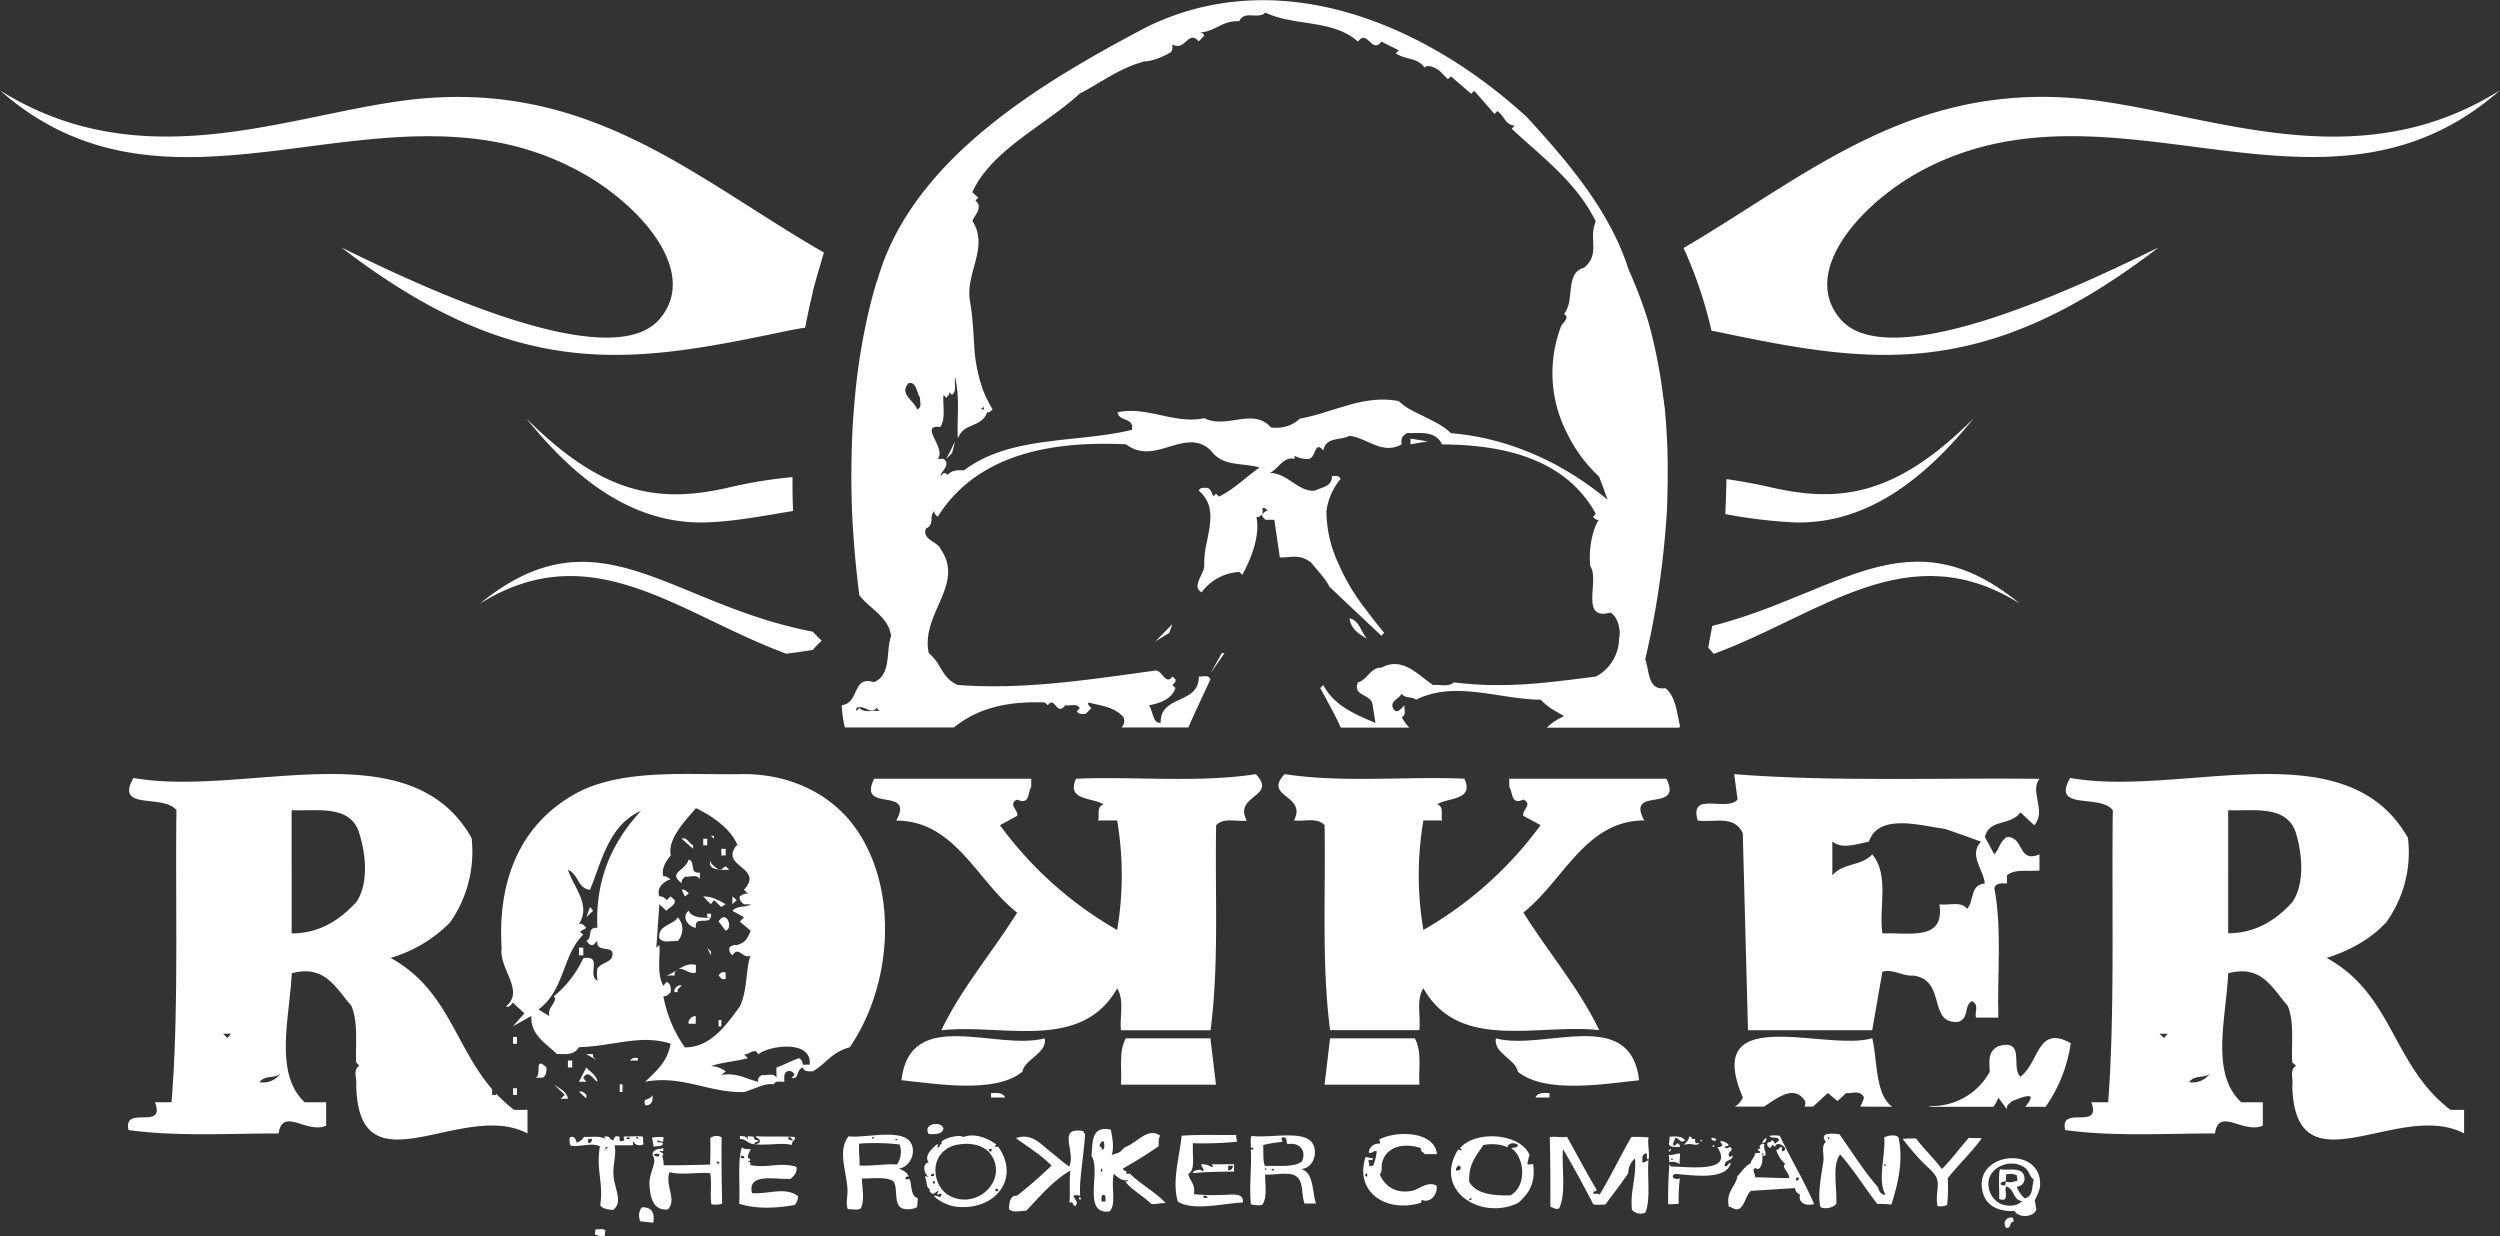 <?xml version="1.0" encoding="UTF-8"?> <svg xmlns="http://www.w3.org/2000/svg" id="Ebene_1" data-name="Ebene 1" viewBox="0 0 656.78 324.75"><rect x="0" y="0" width="656.78" height="324.75" fill="#333333" stroke="none"/><title>rokkerweiss</title><path d="M319.32,309c-6.61-10.89-18.7-16.53-31.76-16.2-13.86.24-31.19-1.57-43.36,5.24C228.88,306.66,224,322.22,225,338.38c-.73,5.76,6.21,11.24,1.13,15.47,1,.28,1.29-.52,1.85-1l3,2.78-3,3.42,4.84-2.74c-.32,5,3.95,7.29,6.69,10,2.09,0,4.51.44,5.8-1.78,9.11-.27,16.12-3.46,24.1-.93-.88,4.72-3.46,6.9-6.69,10,9.84-1.81,16.77,3,26,2.7,2.66-.76,5.8-2.5,7.74-2,.48-1,1.77-.69,2.82-.69,0-1-.24-2.3.8-2.74a1.43,1.43,0,0,1,1.86.93l-.73.77c2,.52,1.05-2,2.91-2.71.32,1.25,1.85,1,2.66,1,3.54-2.05,4.83-5,9.67-6.29C327.06,349.1,329.32,325.32,319.32,309Zm-69.16,24.18c-2.9-.28-1.13,2.7-2.9,3.42.48.53,1,1.3,1.77,1.09l1.13-1.09c-.56,3.59,5.32.53,3.71,4.56-1,1.25-2.66,1.25-3.71,2.7a8.65,8.65,0,0,0,.08,3.22c-3-1.44,1.53-6.81-3.78-5.92a28.46,28.46,0,0,1-7.74,10c1.28,1.28-1.94,3-1.13,5.23l-2.9-1.77c6.92-5.12,6.28-14.39,11.77-19.67l-.89-.76,1.69-1c-.57-.44-.8-1.25-1.94-1.05,3.22-5-1.29-9.39-2.9-14.22,2.9,1.24,2.42,4.83,5.8,5.27,3-7.17,4.84-17,13.39-20.75C253.54,311.17,249.6,321.17,250.16,333.18Zm17.33,17.94c.81.2,1.29-.45,1.93-1.05,0-.61.25-2.23-1.12-2.67l-.81,1c-1.85-3.26-.72-8.18-1.05-10.68l-.8.69.8-11.41,1.86,1.7c.8-1,2.5-1.53,2.17-2.79l-1.05-1-1.12,1a1.94,1.94,0,0,0-1.86-1c-.8-2.18,1.05-3.91,3-4.52-.64-.16-1.12-1-1.93-.68-.72-2.26,1.05-4.51,1.93-5.56-.88-4.2,3.47-8.76,6.62-12.42,4.11,1.94,9.42,5.56,11,10-.17-.11-.17-.19-.33-.23-4.59,5.72,7.42,5.72,1.94,11.68l1,1a2.9,2.9,0,0,0-2.1.77c-.24,1,.48,1.53,1.13,2.05h1.77c-1.29.92-3.46.17-4.83,1.7l3.06,1.72-1.13,1.1,2.9,2.46c-1.12,2.21-1.29,3-3.71,3.74a2,2,0,0,0-1.93.69,2.14,2.14,0,0,0,.81,2c1.69-2.71,2.74,1.24,4.83,0-1.29,2.49-.8,9.22-2.9,13.45-3.55,4.8-7.58,10.72-14.43,10.72A34.27,34.27,0,0,1,267.49,351.12Zm38.45,18h-1.85a1.69,1.69,0,0,0-1-1.7c-1.86.65-3.79,1.7-5.89,2.46v2.71c-.56-1.46-2.66-.49-3.78-.77-.49.28-1.3.77-1,1.81-3.06-.72-5.65-2.5-9.67-1.81l1.13-.93a6.87,6.87,0,0,0-3.88-1.4c2.59-.93,6.61-1.26,9.68-2.07l-1-1c1.29.24,2.91-2.05,3.71,0C295.06,364.14,306.58,362.4,305.94,369.09Z" transform="translate(-93.22 -89.42)" style="fill:#fff"></path><rect x="152.11" y="248.96" width="1.13" height="2.02" style="fill:#fff"></rect><polygon points="154.04 240.97 155.81 239.25 155.01 238.28 154.04 240.97" style="fill:#fff"></polygon><path d="M269.65,336.67l.34,0c.22,0,.45,0,.66-.05a4.37,4.37,0,0,1,.63,0,4.6,4.6,0,0,0,0-6.21,3.59,3.59,0,0,1-1.3,1.23c-1.23.76-2.81,1.31-3.37,2.64a3,3,0,0,0-.17,1.62C267.16,336.93,268.42,336.8,269.65,336.67Z" transform="translate(-93.22 -89.42)" style="fill:#fff"></path><path d="M280.79,325.88l1.93,1.82h0l1.13-.73a20.24,20.24,0,0,0-2.77-1.43,8.15,8.15,0,0,0-3.12-.62l2,2.05Z" transform="translate(-93.22 -89.42)" style="fill:#fff"></path><path d="M223.56,376.75v.32h-1.05v-1.49c-9.83-11.44-11.69-26.32-26.68-34.5a36.15,36.15,0,0,0,15.64-9.35,32.26,32.26,0,0,0,5.64-22.16c-16.29-28.91-59.49-10.58-88.83-15.77-5,8.75,7.9,4.08,11.29,8.47-.32,25.35.64,53.07-1.29,76.73h-4.35c2.9,7.58-8.47.57-6.94,7.3,12.58,1.74,26.36.89,39.42.89,1.05-7.06,7.49.24,12.49-2.06V379h-5.64c-8.06-7.57-4-21.92-3.39-33.89,8.71-2.34,11.53,3.83,15.65,8.54,1.93,4.32,1,11.05,1.28,14.88l.81.88c-1.77,1.13-.56,3.47-.81,5.16.65,28.65,28,3.58,45,12.62V381h-3.54A48.83,48.83,0,0,1,223.56,376.75ZM153,362.12,151.81,361h2.1Zm8.38,11.6c1.53-2,4-.84,5.56-2.29A5.63,5.63,0,0,1,161.41,373.72Zm25.39-47.27c-4.83,5.28-10.31,8.19-16.93,8.19V302.27c6.62.28,15.48-1.54,17.74,6C189.3,313.59,190.19,321.5,186.8,326.45Z" transform="translate(-93.22 -89.42)" style="fill:#fff"></path><rect x="134.77" y="272.41" width="1.05" height="1.81" style="fill:#fff"></rect><polygon points="134.77 286.16 134.77 287.65 135.82 287.65 135.82 287.33 135.82 285.91 134.77 285.91 134.77 286.16" style="fill:#fff"></polygon><path d="M233.88,372.56h1.85c1.05-.49,1.05-1.7,1.05-2.71C233.31,366.59,235.73,372.07,233.88,372.56Z" transform="translate(-93.22 -89.42)" style="fill:#fff"></path><path d="M238.72,374.29l2.89,2.78-1.12,1h1.93C242.18,376.11,240,375.33,238.72,374.29Z" transform="translate(-93.22 -89.42)" style="fill:#fff"></path><rect x="149.2" y="278.62" width="1.13" height="1.81" style="fill:#fff"></rect><path d="M245.32,373.6h1.94l-.81-1c1.29-2.5,2.9.76,3.71,1,0-1.53-2.42-3.06-2.9-3.75Z" transform="translate(-93.22 -89.42)" style="fill:#fff"></path><path d="M247.26,378v-1c-.57-.48-.8-1-1.94-.77Z" transform="translate(-93.22 -89.42)" style="fill:#fff"></path><path d="M247.26,366.34l2.9,1.7c-.56-.44-1.29-.65-1.13-1.7Z" transform="translate(-93.22 -89.42)" style="fill:#fff"></path><rect x="162.82" y="284.87" width="0.73" height="2.01" style="fill:#fff"></rect><path d="M260.8,367.39a2,2,0,0,0-2.1.65h2.1Z" transform="translate(-93.22 -89.42)" style="fill:#fff"></path><path d="M262.73,379.77h.73c1.37-.53,1.21-1.74,1.21-2.7C263.78,378.8,261.93,377.59,262.73,379.77Z" transform="translate(-93.22 -89.42)" style="fill:#fff"></path><rect x="184.75" y="220.35" width="1.05" height="1.73" style="fill:#fff"></rect><path d="M272.33,321.5c-.24-1.1.56-1.26.8-1.78,1.37.2,3.15-.77,3.95.68v-1.73c-2.9.28-1-2.66-2.9-3.46C273.13,318.46,268.54,318.46,272.33,321.5Z" transform="translate(-93.22 -89.42)" style="fill:#fff"></path><path d="M275.31,311.5c-1.13-.49-1.61-2.34-3-1.73l3,2.65Z" transform="translate(-93.22 -89.42)" style="fill:#fff"></path><path d="M281.92,317.87c-.89-.93-2.42-1.46-1.94-2.66C279.18,317.05,280.39,317.62,281.92,317.87Z" transform="translate(-93.22 -89.42)" style="fill:#fff"></path><path d="M282.64,317.91a4.35,4.35,0,0,0-.72,0l.08,0A.79.79,0,0,0,282.64,317.91Z" transform="translate(-93.22 -89.42)" style="fill:#fff"></path><polygon points="187.57 219.58 186.77 219.58 187.57 220.35 187.57 219.58" style="fill:#fff"></polygon><path d="M284.82,317.91l-1-.93a14.1,14.1,0,0,1-1.22.93C283.37,318,284.18,317.91,284.82,317.91Z" transform="translate(-93.22 -89.42)" style="fill:#fff"></path><path d="M274.18,328.67c-2.09,1.56-.16,4.23,1.86,4.51-.49-3.31,3.3-.72,3.94-2.79C278.86,330.68,274.75,330.68,274.18,328.67Z" transform="translate(-93.22 -89.42)" style="fill:#fff"></path><polygon points="192.41 235.5 192.41 237.55 193.54 236.46 192.41 235.5" style="fill:#fff"></polygon><polygon points="186.77 250.98 186.77 250.01 185.8 248.96 186.77 250.98" style="fill:#fff"></polygon><rect x="189.51" y="223" width="1.13" height="1.74" style="fill:#fff"></rect><path d="M279,329.47v.92h1a3.47,3.47,0,0,0,0-.92Z" transform="translate(-93.22 -89.42)" style="fill:#fff"></path><path d="M282,331.49l1.86,2.46C286,333.18,284,328.19,282,331.49Z" transform="translate(-93.22 -89.42)" style="fill:#fff"></path><path d="M272.33,323.18l.8,1.74,1.05-.77C273.7,323.67,273.13,322.94,272.33,323.18Z" transform="translate(-93.22 -89.42)" style="fill:#fff"></path><path d="M268.3,345.68h2.17v-.77c1.86-2.5,3.23.77,5.57,0v-2C272.89,342.12,271,344.91,268.3,345.68Z" transform="translate(-93.22 -89.42)" style="fill:#fff"></path><path d="M270.47,350.07h.81c-.32-.61.48-1.26,1.05-1.7C271.28,347.84,270,349.46,270.47,350.07Z" transform="translate(-93.22 -89.42)" style="fill:#fff"></path><path d="M274.18,358.37H276v-2C275.31,356.15,273.7,357.41,274.18,358.37Z" transform="translate(-93.22 -89.42)" style="fill:#fff"></path><path d="M282,345.68c.49.48.73,1.24,1.86.92v-1.69C282.73,344.59,282.49,345.11,282,345.68Z" transform="translate(-93.22 -89.42)" style="fill:#fff"></path><rect x="188.78" y="267.99" width="0.73" height="1.68" style="fill:#fff"></rect><path d="M423.14,292.8c-15.15,2.37-32.89.51-47.23,1.21-2.59,5.75,4.19,4.87,7.25,6.72-2,.61-1,3-1.45,4.24h5a86.29,86.29,0,0,1,0,28.77,98.94,98.94,0,0,1-30.79-27.53l4.51-2.45c.48-1.49-2.58-3,0-4.28,3.39,1.54,2.74-1.81,3.71-3.34V294H322.87c-4.52,9.15,10.79,1.85,5.8,11,15.48,0,21.28,16,31.76,24.18-6.45,10.36-14.67,19.91-19.91,30.91,16-1.81,36.68,5.77,46.19-11,1.93,3.06.64,7.29,1,11h23.54c2.26-17.45,1.13-36.07,1.46-53.85,1.85-2.13,5.47-.89,8.05-1.24C417.17,298.23,428.94,298.88,423.14,292.8Z" transform="translate(-93.22 -89.42)" style="fill:#fff"></path><path d="M412.67,374.37l-1.46-12.17H389c-1.93,3.39-1,8-1.29,12.17Z" transform="translate(-93.22 -89.42)" style="fill:#fff"></path><path d="M367.69,362.2c-12.74,3.39-35.4-8.55-37.65,11,8.78.89,24.59,3.67,31.76-2.22C362.37,367.64,368.41,366.14,367.69,362.2Z" transform="translate(-93.22 -89.42)" style="fill:#fff"></path><path d="M353.58,376.59v1.16h3.71C356.56,376.22,354.63,376.59,353.58,376.59Z" transform="translate(-93.22 -89.42)" style="fill:#fff"></path><path d="M531,294H489.72v2.13c1,1.53.41,4.88,3.71,3.34,2.58,1.25-.48,2.79,0,4.28l4.52,2.45a99.27,99.27,0,0,1-30.79,27.53,85.76,85.76,0,0,1,0-28.77h4.91c-.4-1.21.64-3.63-1.29-4.24,3-1.85,9.75-1,7.17-6.72-14.34-.7-32.08,1.16-47.23-1.21-5.81,6.08,6,5.43,2.42,12.17,2.58.35,6.12-.89,8.06,1.24.32,17.78-.81,36.4,1.45,53.85H466.1c.4-3.71-.88-7.94,1.06-11,9.5,16.77,30.14,9.19,46.18,11-5.24-11-13.46-20.55-19.91-30.91,10.48-8.22,16.28-24.18,31.76-24.18C520.19,295.86,535.51,303.16,531,294Z" transform="translate(-93.22 -89.42)" style="fill:#fff"></path><path d="M464.9,362.2H442.65l-1.45,12.17h24.9C465.87,370.18,466.84,365.59,464.9,362.2Z" transform="translate(-93.22 -89.42)" style="fill:#fff"></path><path d="M492,371c7.26,5.89,23,3.11,31.84,2.22-2.26-19.59-24.91-7.65-37.64-11C485.53,366.14,491.42,367.64,492,371Z" transform="translate(-93.22 -89.42)" style="fill:#fff"></path><path d="M496.58,377.75h3.7v-1.16C499.24,376.59,497.3,376.22,496.58,377.75Z" transform="translate(-93.22 -89.42)" style="fill:#fff"></path><path d="M548.81,292.8l.89,6.68c-2.91,3.35-12.74-2.41-10.48,5.49,4.35.64,9.59-1.57,11.85,3.34l1.37,51.75h32.64l2.66-15.35c2.91-.85,5.32,1.28,8.15,1,8.86,1.24,3.62,12.86,11.84,12.17,3-1.13,1.29-4.2,3.55-5.45,2,.93.64,3.07,1.05,4.32h5.88c-.32-11.37,1-23.26-1.05-34,.41-1.57,2.34-1.24,3.31-1.24v-2.15c2.26-1.81,5.56-.89,8.54-1.25v-4.23c-5.8,2.38-3.87-4.59-8.54-4.59-1.94,1.25-1.94,3.06-3.31,4.59l-2.5-4.59c1.29-4.88,6.77-2.82,9.35-6.45l3.63,3.38c3.31-3.66-1.29-8.86,1.37-12.2C603.54,293.72,574.6,294.85,548.81,292.8ZM610,328.19c-1.62-2.11-4.52-.85-7.26-1.18,1.45,9.79-8.06,7.34-15,7.63-1-6.75,1.94-15.29-2.66-20.77-2.82,3.11-7.5,2.14-10.48,5.48v-8.82c2.66,2.09,6.61.56,9.6,0,2.58-7.7,14-4.07,20-3.35,3.23,1.13,6.13,2.1,9.44,3.35-3.31,3.63.72,7.29,1,11C610.71,321.86,611.92,326.08,610,328.19Z" transform="translate(-93.22 -89.42)" style="fill:#fff"></path><path d="M590.32,380.17c-4.51-3.22-3.87-12.33-5.24-18-12.17,3.63-44.82-9.79-34,15.55a5,5,0,0,1-2.1,2.42h7.73a1.1,1.1,0,0,1,.25-.2c2.9-1.82,7.57-5.84,10.48-1.25a2,2,0,0,1-.16,1.45h2.25l3.87-3.58,2.58,2.13,2.26-2.13c1.29.32,3.55-1,4.67,1.16a8.46,8.46,0,0,1-1,2.42Z" transform="translate(-93.22 -89.42)" style="fill:#fff"></path><path d="M704.46,341.08c5.64-1.77,11.37-4.72,15.64-9.35a31.49,31.49,0,0,0,5.72-22.16c-16.28-28.91-59.41-10.58-88.75-15.77-5,8.75,7.82,4.08,11.21,8.47-.33,25.35.56,53.07-1.22,76.73h-4.43c2.83,7.58-8.46.57-6.85,7.3,12.5,1.74,26.28.89,39.34.89,1-7.06,7.5.24,12.57-2.06V379h-5.64c-8.22-7.57-4-21.92-3.46-33.89,8.78-2.34,11.52,3.83,15.63,8.54,1.86,4.32.89,11.05,1.21,14.88l1,.88c-1.86,1.13-.65,3.47-1,5.16.65,28.65,28.06,3.58,45.14,12.62V381H737C721.71,369.41,722,350.67,704.46,341.08Zm-42.72,21L660.53,361h2.18Zm6.61,11.6c1.53-2,4-.84,5.48-2.29A5.58,5.58,0,0,1,668.35,373.72Zm27.08-47.27c-4.68,5.28-10.32,8.19-16.84,8.19V302.27c6.52.28,15.39-1.54,17.81,6C698,313.59,698.82,321.5,695.43,326.45Z" transform="translate(-93.22 -89.42)" style="fill:#fff"></path><path d="M624,372.27c-2.58-2.42,1.46-10.07-5.8-8-3,1.53-2.26,4.31-2.26,6.72a17.26,17.26,0,0,1-15.4,9c-.23.08-.4.12-.72.2h17.09a9,9,0,0,0,1.29-2.42l1.77,2.42.49.65v-.65c.16-.56.88-1.05,1.29-1.45,6.12-2.57,5.56-1.13,3.55,1.45h5.32a38.51,38.51,0,0,0,6.61-16.72C628.37,358.54,629,368.61,624,372.27Z" transform="translate(-93.22 -89.42)" style="fill:#fff"></path><path d="M613.86,388.47c-1.05-.15-2.34,0-3.39-.15-2.42,2.73-4.51,5.64-7.09,8.22-2.09-2.82-4.68-5.21-6.77-8a22.37,22.37,0,0,0-3.55.08c1.29,1.65,2.74,3.47,4.68,5.53,1.44,1.6,3.87,3.34,4.35,5,.64,2.09-.48,4.35.16,7.13a4,4,0,0,0,2.5-.32,39.94,39.94,0,0,0,.16-7C607.73,395.37,611.12,392.22,613.86,388.47Z" transform="translate(-93.22 -89.42)" style="fill:#fff"></path><path d="M376.88,403.91c-.32.28-.32.77.32.6A.66.66,0,0,0,376.88,403.91Z" transform="translate(-93.22 -89.42)" style="fill:#fff"></path><path d="M377.84,386.58c-7.09-1.25-1.93,5.32-3.71,9.31-1.61-1.05-3.22-2.58-5.07-4-2.5-2-4.92-4.91-8.95-3.47,3.22,2.38,6.69,4.44,9.35,7.22a113.85,113.85,0,0,1-8.95,7.82c-.4.24-.89,0-1.21.32-.8.61-1,2-1,3.31,1.28,1.08,2.74.35,4.51.43,3.63-3.82,7-7.89,11.6-10.59-.32,3,0,5.44-.23,8.43,1.21-.37.72.88,1.53.88,1-1-.16-1.7-.49-2.58.73-.69,1.77.24,1.77-.33-.32-3.58,1-10.67,1.3-16.07A.64.64,0,0,1,377.84,386.58Z" transform="translate(-93.22 -89.42)" style="fill:#fff"></path><path d="M282.8,388.2a2.68,2.68,0,0,0-3,.23c.15,2.3,0,4.24,0,6.94-4,.08-8.07.24-12.26.16.16-1.7-.64-2.26-.08-2.82.08-.65-1-.4-.89-1,.81.32,1.13.16.81-.73-.32.45-2.18,0-2.66,1.33-.24.65.4,1,.4,2,0,1.49-1.29,3.71-1.29,6,.16,3.42.81,7.21,4.84,6.85,2.5-2.54-.89-6.53.48-9.84,2.82.93,7.1,0,10.65.32.48,2.42-.09,5.68.32,8.15a5.35,5.35,0,0,0,2.82-.16C282.8,399.88,282.73,394.08,282.8,388.2Zm-17.73,4.47c.24-.16,1.37-.29,1.37.16C266.68,393.48,264.83,393.27,265.07,392.67Zm16.45,1.9c.4-.05.48.15.72.27C282.24,395.37,281.44,395.12,281.52,394.57Z" transform="translate(-93.22 -89.42)" style="fill:#fff"></path><path d="M267.41,389.36l.16-1.16a9.68,9.68,0,0,0-3.06.08c.16.8.32,1.6.4,2.37.89-.2,2.1.08,2.5-.72-.32-.77-1.45-.05-1.53-.73C266.28,388.8,266.6,389.44,267.41,389.36Z" transform="translate(-93.22 -89.42)" style="fill:#fff"></path><path d="M261.93,406.57c-1,.84-1,2.66-.49,3.71l3.39.36C265.31,408.1,264.51,406.57,261.93,406.57Z" transform="translate(-93.22 -89.42)" style="fill:#fff"></path><path d="M558.08,387.79c.48,1,2.18-.08,2.58,1.21-.49.2-.65.6-1.13.88-.24-.39-.41-.84-.81-.92-.08.48-.72.48-1.13.64-.24.89,0,.81.49,1.37.64,0,.48-.64.88-.85a.8.8,0,0,0,.65.53c.32-1.82,3.95.52,2,1.25-.4,0-.16-.81-.24-1.13-.89-.15-.56.81-1.53.69a7.59,7.59,0,0,0,2.42,3.74c-1.29.73,1.13,2.3,1,3.72-3.06,0-6-.17-9-.21.4-.6-1-1.78,0-2.38.48-.12.48.37,1,.16,1.28-1.12.88-3,1-4.23.73.21-.48,1.05.65.77.48-1-.48-1.53-.17-3-.8-.55-1.77.93-.87,1.25-.58.09-.41-.28-.82.09-.08.6.73.16.49.93l-1.21.07c-.16,1.14-1,1.61-1.21,2.66-1.53.81-2.33,2.22-3.46,3.39-.49,2.9-3.07,3.95-2.26,8,1,.12,1.29.89,2.58.64,1.77-1,1.77-3.5,3.22-4.79l11.61-.73a1.93,1.93,0,0,0,1.29,1.69c-.49,2.07,1.29,3.16,3.71,2.51-2.75-6.37-6.13-11.81-9-17.94A10.37,10.37,0,0,0,558.08,387.79Zm7.73,11c0,.49-.16.77-.64.85l-.16-.81Z" transform="translate(-93.22 -89.42)" style="fill:#fff"></path><path d="M556.14,389.73a1.13,1.13,0,0,0,1.13-1.3C556.54,388.59,556.47,389.2,556.14,389.73Z" transform="translate(-93.22 -89.42)" style="fill:#fff"></path><path d="M435,396.54c3.79-.21,4.76-5.61,2.34-7.54-3.06-2.46-11-.53-15.31-1.17-.41.68-.17,2-.17,3,0,.65.72-.57.57.4.08.45-.89-.16-.57.57.17,4.79-.48,9.59,0,14a7.44,7.44,0,0,0,2.9.2c1.45-1.82.81-5.16.81-8,3.71.12,7.5-1.17,9,1.33,1,1.61.56,4,1.37,6.28h3C437.89,402.26,438.38,397.42,435,396.54Zm-9.11.2h-.32v-.41h.32Zm2,.16h-.57v-.36C427.74,396.41,428,396.54,427.9,396.9Zm-2.34-1.18c-.65-1.4-.32-3.58-.49-5.48a32.41,32.41,0,0,1,5-.84c.16-.6-.48-.76,0-1.17h.41c1,0,.56,1.26,1,1.78,3.31-.61,5,1.85,3.79,4.51C433.22,396.17,429.1,395.61,425.56,395.72Z" transform="translate(-93.22 -89.42)" style="fill:#fff"></path><path d="M390.09,397.78H389c.65-.88-.64-.6-.8-1.37a110.41,110.41,0,0,0,9.43-5.88c0-1-.08-2.25.4-2.74-3.06-2.22-5.64,1.33-8.62,2.74-1.21.52-1.05.76-1.78,1.37s-1.77.61-2.34,1c.65-2.22.17-4.48-.24-6.69-5.16-1.17-4.75,3.22-5.07,6.89,2.57,3.86-2.58,15.43,4.68,14.59,2-1.69.31-7,1.2-9.88,1.05,1,2.26,2,3.79,1.62-.16.32-.4.4-.81.4,1.86,2.33,4.68,3.75,6.85,5.89,1.45.12,2.34-.33,3.79-.21C396.7,402.5,393,400.65,390.09,397.78Zm-8-7.66c.4-.24.25-1.08,1.21-.76-.08,1,.41,1.89-.65,2.14C382.84,390.65,382,390.85,382.11,390.12Zm.4,6.29c.89.33-.32,1.74,0,0Zm1.13,8.67h-1c0-.69-.16-1.61.41-1.78C383.8,403.3,383.64,404.27,383.64,405.08Z" transform="translate(-93.22 -89.42)" style="fill:#fff"></path><path d="M526.32,388.23a34.36,34.36,0,0,0-4.52-.11c-2.9,5-5.4,10.31-8.38,15.22-.08-.64-1.29,0-1.61-.48-.17-.73,1.05-.2.81-1-2.74-4.48-5.16-9.27-7.74-13.79-1.69.25-2.83-.16-4.51.08.16,6.13.16,12.18.16,18.34.8.12,1.12.73,2.25.44,2-3.87.65-10.84,1.05-15.64,2.82,4.76,5.4,9.56,8,14.56a16.52,16.52,0,0,0,3.15,0c2-2.75,4.1-5.36,6-8.23a5,5,0,0,1,1.78-3.86c.39,5.16-1.3,8.33-.82,13.46a3,3,0,0,0,3.55.76c1.45-3.62.41-9.55.81-13.62-.24-.37-1.13.89-1.61.29-.08-1.09,0-2.06,1-2.23.49.17-.24,1.7.65,1.54C526.64,392.34,526,389.93,526.32,388.23Z" transform="translate(-93.22 -89.42)" style="fill:#fff"></path><path d="M494.48,395.17a20,20,0,0,1,.56-2.34c-2.34-5.64-13.86-6.53-18.05-2-.49.53.32.16.16.81-.49,0-.57-.41-1,0-6.45,10.84,6.45,18.54,16,13.75,2.42-2.23,4.52-4.76,3.87-10C495.69,394.92,495,395.72,494.48,395.17Zm-18.7,1.76c-.25-.8.4-.88.56-1.36.32.07.32.36.65.4C477,396.73,476.58,397,475.78,396.93Zm4,7.71c-.32,0-.57,0-.57.2-.56-.16.4-.45.4-.77.17,0,.17,0,.17.16ZM490,403.47c-4.91.08-9.1-.49-10.8-3.59-.24-4.68,1.94-6.93,3.71-9.64,2-.44,4.92-.23,6.29.61.24-1.12,1.85-1.45,2.82-.61-.16.81-1.13.61-1.77.81C493.83,393.48,494.4,401.09,490,403.47Z" transform="translate(-93.22 -89.42)" style="fill:#fff"></path><path d="M464.17,402.26c-4.27.84-7.18-1.22-8.46-4.31.8-1,.32-2.23.64-3.15,1-4.11,5.64-5.28,10.15-3.75-.16,1.14.81,1,1,1.58h3.22c-.57-5.93-10.16-6.29-15-3.95-.48.24.48.92-.17,1.2a2.51,2.51,0,0,0-2.73,2.38c1.13.21,1.13-.64,2.09-.4a13.92,13.92,0,0,1-1,3.91c-.33-.36-.33.12-1,0,.16-.73-.24-.93-.16-1.57.56,0,1.29.12,1.13-.56-.81.12-1.13-.29-1.94-.21-2.9,9.23,5.48,14.71,14.5,12,.34-.07,0-.72.41-.76,1.85.84,4.11-1.13,3.79-3.75C468.28,399.6,466,401.9,464.17,402.26Zm-11.77-3.75a.4.4,0,1,1,0-.76Z" transform="translate(-93.22 -89.42)" style="fill:#fff"></path><path d="M337.21,387.35c1.94.11,3.55,0,3.87-1.41C340.76,383.84,335.44,384.48,337.21,387.35Z" transform="translate(-93.22 -89.42)" style="fill:#fff"></path><path d="M354.54,390.69c.09-.28.25-.33.41-.6-1.94-1.45-5.48-3.18-8.71-1.94-1-1-6.93.85-5.48,1.73-.81,0-.48,1-1.21,1-.24-.53.56-.88-.24-.8-1.13,1-3.46,3-2.1,4.71-1.93.32-1.13,3.27,0,3.79-.64.08-.64-.4-1,0,.64,1.13.16,3.35,1.77,3.31-1.21-.17-.16,1.2.32,1.16s.89-.6,1.45-.8c0,.52-.4.44-.24,1,.4.12.81-.56,1.05,0-.16,1.42-1.61-.2-2,.41a10.89,10.89,0,0,0,5.89,2.78c10.48,1.12,16.85-7.66,11-15.76Zm-.8.56c.08.45-.16.57-.24.81-.25-.2-.57-.28-.49-.81ZM337.86,398a.94.94,0,0,1,.72-.24v.64C338.18,398.31,337.54,398.59,337.86,398Zm.48,2.34v-.58C339,399.44,339,400.65,338.34,400.33Zm4.19,3.14c-3.14-1.74-5-7.14-2.17-10.8a7.09,7.09,0,0,1,4.75-2.58c3.71-.69,7.1.6,8.39,2.58C358.25,399.4,349.79,407.54,342.53,403.47Zm12.9-1c-.08-.29-.89.08-.72-.56C355.11,401.49,355.59,401.82,355.43,402.46Z" transform="translate(-93.22 -89.42)" style="fill:#fff"></path><path d="M332.22,399.32c-.17-.53-1.13.43-1.13-.44.08-.29.4-.37.8-.37-.32-1.17-1.44-1.58-2.49-2.1,3.14-.48,4.6-4.51,3-6.93-2.42-3.62-12.09-1-16.28-1.53-2.91,3.91-.49,9.15-.25,14,.09,1.81-.56,3.47.09,5.12,1.29,0,2.74.35,3.38-.2,1.13-2.18.32-5.49.32-7.86,2.58.08,6.77-.57,8.39.88,1.12,2-.17,6.17,2.34,7.05a5.38,5.38,0,0,0,3.78-.4l.16-2.34C332.38,403.59,332.86,401,332.22,399.32Zm-3.87-10.49c.8-.63.65.61,0,0Zm-6-.71.41,0v.4l-.41,0ZM319,395.61c.16-1.57-.24-3.55-.08-5.73a54.71,54.71,0,0,1,10.63.21,5.73,5.73,0,0,1-.72,5.28C326,395.09,322.38,395.8,319,395.61Z" transform="translate(-93.22 -89.42)" style="fill:#fff"></path><path d="M546.31,395.68c0-1.8,2.1-1.16,2.1-2.65-.57.12-.57.69-1,0-.4-1.17,1.37-1.13.48-2.18-.16-.44-1.21.81-1.45-.12,0-.53,1.13.12.81-.65a3,3,0,0,0-2-.92c-.16.76.57.56.41,1.21a1.38,1.38,0,0,1-1.29.4c4.59,6.94-7.74,5.12-12,5.12-.41.08-.25-.56-.57-.56a103.12,103.12,0,0,0-.32,10.48l2.74-.12a45.61,45.61,0,0,1,.32-6.73c-1.45.68-2.74-.69-1.13-1.13,4.52.32,13.3,1.77,14.51-2.87C547,394.92,547.12,396.29,546.31,395.68Z" transform="translate(-93.22 -89.42)" style="fill:#fff"></path><path d="M539.7,389.69c-1,.27-1.29-.09-1.13-1.1-1.13.41-.8-.76-1.61-.55,0,1.12-1,1.44-1.29,2.2C537.6,389.4,538.81,390.85,539.7,389.69Z" transform="translate(-93.22 -89.42)" style="fill:#fff"></path><path d="M534.54,392.47c-1.13,0-1.69.44-2.9.36l.16,1.93a3.37,3.37,0,0,1,2.74.49C534.3,394.12,534.7,393.56,534.54,392.47Zm-2.26,1.69v-.4h.33l.08.36Z" transform="translate(-93.22 -89.42)" style="fill:#fff"></path><rect x="449.95" y="300.87" width="0.41" height="0.4" style="fill:#fff"></rect><path d="M544.05,388.68a1.63,1.63,0,0,0-1.21-.32C542.6,389.12,544.21,389.48,544.05,388.68Z" transform="translate(-93.22 -89.42)" style="fill:#fff"></path><path d="M540.51,389c-1.29-.16-.41.65,0,0Z" transform="translate(-93.22 -89.42)" style="fill:#fff"></path><path d="M535,389.32c.57.12.49-.32,1-.24-.72-1.09-2.26-1.25-4.19-1,.16.93-.24,1.29-.08,2.17.56.57,1.61.57,2.82.45.08-.6-.32-.57-.48-.93-.65,0-.65,1-1.29.48-.08-.92.48-1.28.64-2C534.06,388.47,534.38,389.08,535,389.32Z" transform="translate(-93.22 -89.42)" style="fill:#fff"></path><path d="M532,391.25c0,.25-.8.61-.16.77C531.8,391.78,532.61,391.42,532,391.25Z" transform="translate(-93.22 -89.42)" style="fill:#fff"></path><path d="M588.23,388.23c.4,4.64-1.86,11.29.32,15-.81.33-1.77-.76-1.94-1.89-3.71-4.23-6.77-9.19-10.15-13.94-1.86-.24-5.49-.52-3.55,2-1.29,1-.48,3.19-.65,5-.48,3.35-1.61,8.62-.8,12.09,1.13.77,3.71.12,4.19-.89.16-4.43-1.13-10.19,1-12.89,3.55,4,6.45,8.74,9.75,13a33.6,33.6,0,0,1,3.71.16c1.53-4.85,3.3-11.37,1.85-17.69C591.13,387.39,589.19,387.71,588.23,388.23Zm-14.84.36v-.39h.33a.63.63,0,0,1,.08.39Zm15.24,7.13h-.4v-.39h.4Z" transform="translate(-93.22 -89.42)" style="fill:#fff"></path><path d="M301.75,389.12a1.24,1.24,0,0,0,.32-1c-3.55-.24-6.77,0-10.32-.2.16.64,1.29.56,1.05,1.49-.08.52-.73.36-1.05.65,3.55.27,7.09-.49,9.51.15a1.46,1.46,0,0,1,.33-1c-.33-.4-1.46-.16-1.29-.92C301.1,387.75,301.18,389,301.75,389.12Z" transform="translate(-93.22 -89.42)" style="fill:#fff"></path><path d="M289.49,388.64c0-.73-1-.69-1.85-.81l-.08.76c1.78.09,2.1,1.34,3.87,1.45-.16-.92,1-.31,1.05-1-.88,0-1.21-.36-1.29-1l-1.38-.13C289.34,388.12,290,388.64,289.49,388.64Z" transform="translate(-93.22 -89.42)" style="fill:#fff"></path><path d="M290.78,402.86c-1.29-5.44,6.29-3.5,10.16-3.74.73-.69,1.94-1.78,1.45-3.19-4.51-1.28-7.5.48-12.09-.44.41-.81-.49-.69-.64-1.09.48.2.64,0,.64-.52-1.21-.16-.32-1.54.16-2.55-1.29-.08-1.61.09-2.34-.48-1.2,3.43-.4,9.84-.72,14.8,4.83,1.57,10.48,1.08,14.59.32a3.48,3.48,0,0,0,.89-2.3C299.49,401.09,295,403.22,290.78,402.86Zm-2.09-9.14c-.48,0-1.13,0-.8-.69C288.37,393.07,288.94,393.11,288.69,393.72Z" transform="translate(-93.22 -89.42)" style="fill:#fff"></path><path d="M414.28,403.34a51.94,51.94,0,0,1-7.42-.2c.48-2.78-1.13-3.42-1.45-5.31,1.93-1.29,1-4.19,1.21-8.07a91.19,91.19,0,0,0,11.61-.4,5.62,5.62,0,0,1-.24-1.77c-4.76.08-9.84-.16-14.35.2-.49,5.36-2.58,11.81-1,17.29,4,2.58,11.77.49,17.09.25C420.08,402.58,416.62,403.34,414.28,403.34Zm-4.84.21c.48,0,1,0,1,.56C409.84,404.11,409.12,404.27,409.44,403.55Z" transform="translate(-93.22 -89.42)" style="fill:#fff"></path><path d="M406.62,397.62c3.38-.32,7-.4,10.8-.4v-1.94H411.7c-.49.13.8.65-.16.77a4.24,4.24,0,0,0-2.74-.77c0,.65,1,1.42.4,1.94C408.8,396.29,406.38,396.93,406.62,397.62Zm9.27-1.94h1.28c-.15.57-.32,1.25-1.28,1.18Z" transform="translate(-93.22 -89.42)" style="fill:#fff"></path><path d="M249.67,412.37l-.16,1.33a3.92,3.92,0,0,0,2.58.37l.16-1.42C251.61,412.1,250.48,412.45,249.67,412.37Z" transform="translate(-93.22 -89.42)" style="fill:#fff"></path><path d="M262.09,388c-1.69-.12-3.31,0-5,0-.16.44.48,1-.16,1.13-.16,0-.4.08-.56.12-.89-.16.08-1.25-.65-1.25-1.37-.36-1,.77-1.45,1-.89-.21-.73-1.17-2-1-.8-.08.33.68-.32.52-1.53-.8-3.22-.28-5.32-.44a3.31,3.31,0,0,1-1.94,1.53c-.15-.93-.64-1.85-1.77-1.4a3.36,3.36,0,0,0,.25,2.21c2.66.32,5.72-.89,7.65.16-1.05,6.41,1,9.51.08,15.48.57.89,1.94,1.12,3.39,1.21,2.82-2.1.16-5.73.08-9.52-.08-2.78.81-4.87.32-7.45,1.61,0,3.15,0,4.76,0,.16-.28-.08-1,.32-1,.08,1,1.69,1.25,2.5.72C262.09,389.36,262.25,388.55,262.09,388Zm-14.35,1.74c.16-.49-.24-.49,0-1a1.26,1.26,0,0,1,1-.08C248.71,389.4,248.38,389.8,247.74,389.73Zm4.51,1.93c-.32.53-.08-1.3.57-.89C252.9,391.38,252.09,390.89,252.25,391.66Zm6.37-2.94-1-.13c.24-.12.88-.8,1-.27Zm2.18-.13-.32,0a.22.22,0,0,0-.16-.23C260.23,388,261.2,388.15,260.8,388.59Z" transform="translate(-93.22 -89.42)" style="fill:#fff"></path><path d="M620.31,412c1.45.12.64-1.62,1.93-1.62l-.16-1A1.62,1.62,0,0,0,620.31,412Z" transform="translate(-93.22 -89.42)" style="fill:#fff"></path><path d="M614,402.13c.72,3.87,3.87,5.61,8.46,5.44,1,1.78,4.92,1.82,5.73-.39l-.41-2.5a12.38,12.38,0,0,0,1.37-3.39C630.14,390.24,611.92,391.86,614,402.13Zm11.12,2.1a7.65,7.65,0,0,1-2.09-3.06,2.12,2.12,0,0,0,1.93-2.86c-.64-2.42-4.27-1.29-6.37-1.74-.4,2.39-.08,5.16-.16,7.79a1.56,1.56,0,0,0,1.37.16c.81-.65.08-2.39.41-3.4,2.17.33,1.85,3.8,4.27,3.8-1.45,1.61-4.11,1.41-5.64.77a5.78,5.78,0,0,1-3.23-4.92c-.32-4.84,6.13-7.29,9.68-4.48,1.12.89,1,2.06,2.25,3.07C626.92,401.12,627.48,403.75,625.14,404.23ZM620,400.77c-.64.25-.88-.12-1.29-.24.17-.53.73-.73,1.54-.78-.25-.79.16-1-.09-1.76a4.12,4.12,0,0,1,2.91.2l.16,1.37c-.65.24-2.18.69-2.74.32C619.82,399.88,620.31,400.65,620,400.77Z" transform="translate(-93.22 -89.42)" style="fill:#fff"></path><path d="M299.81,261.16c1.61-.2,4.36-.6,6.94-1a25.82,25.82,0,0,1,2.33-2.42c-1.21-1.17-2.33-2.37-2.33-2.37v0c-38.05-7.26-56.43-32.73-87.54-7.3C248.63,229.56,271.6,250.8,299.81,261.16Z" transform="translate(-93.22 -89.42)" style="fill:#fff"></path><path d="M542,259.58c.48.53,1,1.06,1.45,1.62,28.21-10.4,51.11-31.64,80.44-13.18-29.18-23.94-47.23-2.78-80.84,5.84C542.68,255.88,542.28,257.81,542,259.58Z" transform="translate(-93.22 -89.42)" style="fill:#fff"></path><path d="M611.76,199.29c-19.91,19.87-34.5,22.49-53.2,18.18-4.35-1-8.3-1.69-11.77-2.18-.08,3.14-.16,6.17-.32,9.19a134.58,134.58,0,0,0,18,2.18C584.44,227.26,599.67,214.2,611.76,199.29Z" transform="translate(-93.22 -89.42)" style="fill:#fff"></path><path d="M245.48,134.48c15.64,8.47,31.6,26.2,21.12,38.65-13.06,15.68-65.53-9.83-83.67-18.69,46.43,35.7,76.17,30.46,116.24,22.08,1.93-.4,3.79-.77,5.56-1,.56-2.86,1.13-5.72,1.85-8.54a26.59,26.59,0,0,1,.81-3.31c.4-1.49.81-3,1.29-4.47.32-1.17.64-2.3,1-3.43-32.89-18.9-59.65-43.85-104-40.59-32.72,2.38-73,22.7-112.44-2C139.57,154,194.7,106.79,245.48,134.48Z" transform="translate(-93.22 -89.42)" style="fill:#fff"></path><path d="M544.05,176.52c40.07,8.38,69.81,13.62,116.24-22.09-18.14,8.87-70.61,34.38-83.67,18.7-10.48-12.45,5.48-30.18,21-38.65,50.86-27.69,106,19.47,152.34-21.32-39.41,24.75-79.72,4.43-112.45,2-43.44-3.18-70,20.64-102,39.42a112,112,0,0,1,7.33,21.69C543.25,176.4,543.57,176.44,544.05,176.52Z" transform="translate(-93.22 -89.42)" style="fill:#fff"></path><path d="M278.7,226.66c7.74-.25,15.31-1.78,22.89-3-.17-2.82-.17-5.84-.17-8.9a121.57,121.57,0,0,0-16.76,2.74c-18.7,4.31-33.29,1.69-53.2-18.18C243.47,214.2,258.7,227.26,278.7,226.66Z" transform="translate(-93.22 -89.42)" style="fill:#fff"></path><polygon points="321.7 171.58 320.98 171.58 318 176.9 321.7 171.58" style="fill:#fff"></polygon><path d="M447.73,251.84c.4,2.71,2.17,4,4.59,5.36C450.79,255.48,450.39,252.45,447.73,251.84Z" transform="translate(-93.22 -89.42)" style="fill:#fff"></path><polygon points="250.93 115.96 248.59 120.55 250.12 119.02 250.93 115.96" style="fill:#fff"></polygon><polygon points="308 163.96 303.48 168.55 307.19 166.25 308 163.96" style="fill:#fff"></polygon><path d="M343.82,280.54c6.61-5.4,14.84-6.93,23.87-6.57l.8.73c1.93-2.62,2.26,3.06,4.59,0,1.29.24,3.06-.6,3.8.76l-.74.81c.42.89,1.46.72,2.26.72l1.54-1.53c-.41-.44-1.05-.84-.81-1.49,3.3.85,6.77,1.13,9.19,3.79a2.33,2.33,0,0,1-.49,2.78h17.58c1.85-4.27,3.87-8.42,5.8-12.65-.56-1.41-2.09-.56-3.06-.76.16,7.45-10.16,4.71-10,12.17-2.09.27-2-3-3.06-4.6,2.74-.49,6-1.57,6.93-4.56l-.8-.77c.48-.43,1-.84.8-1.48l-.8-.76c-1.78,2.57-2.74-1.86-4.52-1.54-16.85,2.3-34.5,5.12-51.83,3.78-2.42-.92-3.79-3.09-4.92-5.07a12.37,12.37,0,0,0-2.74-3.3c-2.17-10.48,9.68-18,3.07-27.41-.57-1.78-5-2.42-3.79-5.36,2.33-.81.72-3.35,2.25-4.56-.24.69.41,1.05.81,1.54.56-.93,1.21-1.82,1.85-2.7,11.13-14.68,30.15-17.17,47.64-16.37,5.57,4.28,11.21-.2,16.45-.48a7.08,7.08,0,0,1,6.37,2.78c2.42,2.7,5.8,2.78,9.1,3.19a9.85,9.85,0,0,1,1.21.2,7.45,7.45,0,0,1,1.94.44c-2.74,1.81-6,5-9.35,6.93-.48.24-.89.48-1.29.69l-.8-.77-.76.72c-.18-.62-.58-2-1.5-2.25-.81,0-1.86-.24-2.26.76,4.35,3.63,3.06,8.63,2.1,13.59a23.46,23.46,0,0,0-.65,6.2c-.16,2.3-3.38,5.28-.72,6.9a13.24,13.24,0,0,1,9.91-5.36l.8.76c2.43-4.56,4.68-10.11,3.71-15.23.73.23,1.13-.41,1.61-.77v-1.53c.65-.25,1,.4,1.45.76-.64-.2-1,.41-1.45.77-.32.69.33,1.05.73,1.53H428l1.45,9.91c3.06,0,5.48-1,8.38,1.5,1.13,1.53,3.87,4.35,4.6,6.12l6.2,5.88,7.5,7.06.73-.77c-1.78-2.09-3.39-4.27-5-6.37a55.21,55.21,0,0,1-7.1-12,32.29,32.29,0,0,1-3.06-13.67,16.41,16.41,0,0,1,3.71-8.38c-.4-1-1.37-.77-2.26-.77,0,2.83-2.66,2.91-4.51,3.83-3.15.37-5.65-2.46-8.63-3.87a8.13,8.13,0,0,0-3.22-.8c2-.69,3.46-4.27,6.37-3.71h.16v-.77l.32.16A7.27,7.27,0,0,0,437,210c2.1-.44,1.46-4.95,3.88-2.25.64-3.63,4.51-2.55,6.85-3.84,4.59.53,8.62,5.08,13.7,2.26-.16-1.73.16-2.26,1.53-3,3.38.16,7.25-.77,9.11,3,13.94.08,28.3,2.82,37,13.26a26.88,26.88,0,0,1,3.38,5l-.72.77c.4.36.88,1,1.53.76a9,9,0,0,0-.88,1.62A23.29,23.29,0,0,0,511,238.14c2.57,3.67-2.91,14.43,5.31,12.21,1.46.85,2.26,2.87,2.42,5a7.47,7.47,0,0,1-.16,1.88,11.5,11.5,0,0,1-4.43,8.87,12.16,12.16,0,0,1-1.7,1.06c-12.89,1.64-23.86,3.21-37.32,1.52-1.29,1.33-3.55.49-5.4.72-4-2.69-8.06-7.61-13.62-4.55-2.66-.24-3.79,3.27-6.13,3.83-1.53,3.79,3.63,2.9,3.87,6.05l.73,4.6c-5.16-2.14-10.8-4.44-13.7-9.93l-.81.77c1.77,3.31,3.79,6.81,5.4,10.4h18a11.34,11.34,0,0,1-2-2.78c1.37-.52.56-2.06.73-3.06-.41.16-1.94,2.82-3,.76-.88-1.85,1.54-2.45,2.26-3.79,1.05,1.34,2.66.61,3.79,1.54,10.23-5.12,21.92-.08,32.73,0a17.22,17.22,0,0,0,4.75,3.46c-.08,0-.08.08-.08.08h.16a8.53,8.53,0,0,1,1.29.81,14.66,14.66,0,0,0-4.51,3h34.82a1,1,0,0,0,.16-.48c-.81-3.51-1.13-7.86-3.87-9.92-3.22.57-4-2-4.51-4.55a26,26,0,0,0-.73-3.06c.49-2,.89-4.08,1.37-6.21a234.7,234.7,0,0,0,4.36-33.49c.08-2.82.16-5.69.16-8.47a168.09,168.09,0,0,0-.81-18.17c-.16-.73-.16-1.45-.32-2.18a136.35,136.35,0,0,0-3.71-19.26,108.18,108.18,0,0,0-4.6-12.66c-.32-.8-.72-1.65-1-2.42-4.84-14.83-15.4-27.4-26.6-39.58-26.53-24.3-64.81-40.7-99.79-23.65C367,111,332.62,131.22,323.68,163.18c-.09.12-.09.2-.17.32-1.13,3.71-2.09,7.58-2.9,11.49a164.81,164.81,0,0,0-3,21.32c-.08,1-.16,1.89-.24,2.9-.33,5.12-.49,10.4-.49,15.6,0,2.78.08,5.6.16,8.42.33,7.66,1,15.28,1.94,22.57,2.42,3.14,6.45,5.12,7.9,8.91.16.52.32,1.13.48,1.73-1.12,2.94-.48,7-1.93,9.76a4.72,4.72,0,0,1-2.66,2.45c-5.73-1.85-3.63,5.37-8.39,6.05a27.42,27.42,0,0,0,.81,5.84Zm-3.54-79c1.45-2.3.56-5.56.8-8.39l.73.77c.4-.48,1.05-.85.72-1.53l.81.76c1.37-1.08.48-3.06.81-4.59,1.12,4.92.64,9.15.64,13.58,0,.81,0,1.66.08,2.46a5,5,0,0,1,3-3.06c1.78-.89,3.87-1.37,4.68-3.83.65.24,1.05-.4,1.45-.73a33.65,33.65,0,0,1-2.42-4.79,40.59,40.59,0,0,1-2.42-11.93c-.16-2.74-.32-5.56-.64-8.43-.16-1.24-.32-2.54-.56-3.83-.89-7.29,5.07-13.7.72-20.55.57-1.49,2.1-2.58,1.53-4.55l-.72-.81.72-.73L348.74,140l-.08-.09a24,24,0,0,1,3.22-5.2c6.29-8.06,17.18-13.54,25-20.71,5-2.5,10.63-6.85,16.76-8.34l-.16-.21c1.37.45,5.16-1,6.93-2.09,1-.48.81-1.45.81-2.3,3.3,2.06,4.19-4,6.93-.76l1.45-1.54a1.31,1.31,0,0,0-1.32-.77c4.26-.26,5.84-3.17,10.51-3,1.37-3,5-.33,6.85-2.26,7.66,3.66,17.65,1.69,24.34,7.62,2.5-3.43,3.63,3.42,6.13,0l4.6,2.29-.81.77c2.74,1.89,5.64,1,7.58,3.79.88-1,2.73,0,3.86.76l2.26,2.26.81-.73,5.32,4.56.8-.77,5.32,6.09.73-.77c2,1.37,2,3.63,4.6,3.83l-.81.81c7.74,7.29,16.92,13.86,22.08,24.34-2,4.6,1.3,8.51-3.06,12.17-3.95,1-3.23,5.64-4,9.35a8.2,8.2,0,0,1-1.29,2.86c1.61.77-.16,2.14-.72,3.07a34.4,34.4,0,0,0,1.53,28.21,38.08,38.08,0,0,0,8.38,11.36l1.13,2.95,1.13,3.14c-1-.84-2.1-1.65-3.14-2.46-10.57-8-23.79-13.86-38-15-2.74-2.7-6.93-4.15-10.48-6.13a13.52,13.52,0,0,1-3.22-2.29c-9.19-1.86-17.34,3.06-26,4.59a8.7,8.7,0,0,1-5.16,2.34,12.24,12.24,0,0,1-2.42,0C423,197,417.1,201,411.77,200a7.83,7.83,0,0,1-2.17-.73C402,201,394.45,196,386.79,197.76a.22.22,0,0,0,.08.2c.4,2.14,4.43,1.21,3.71,4.39-14.67,3.55-31.84,1.38-44.18,10.68-1.53-.2-3.38,0-4.19,1.17-.32-.32-.64-.6-1.13-.44l-.8.76c.24-1.49,2.9-3,.8-4.55h-1.53c1.53-1.77-.89-4.88-1.45-6.77C337.78,202,338.1,201.35,340.28,201.59Zm11.69-4.4a2.29,2.29,0,0,0-1.21-.2,3.2,3.2,0,0,0,1-.76A.81.81,0,0,0,352,197.19Zm-20.08-7.05c2.11-.52,2.11,2.54,3.06,3.83-.15,1,.65,2.54-.8,3.06C333.42,194.7,329.32,192.88,331.89,190.14Zm-13.7,85.32c2.26-1,3.71,2,5.32,0l.81.81c-1.77-.25-4,.6-5.32-.81l-.81.81Z" transform="translate(-93.22 -89.42)" style="fill:#fff"></path><polygon points="370.55 116.72 375.06 115.96 370.55 115.23 370.55 116.72" style="fill:#fff"></polygon></svg> 